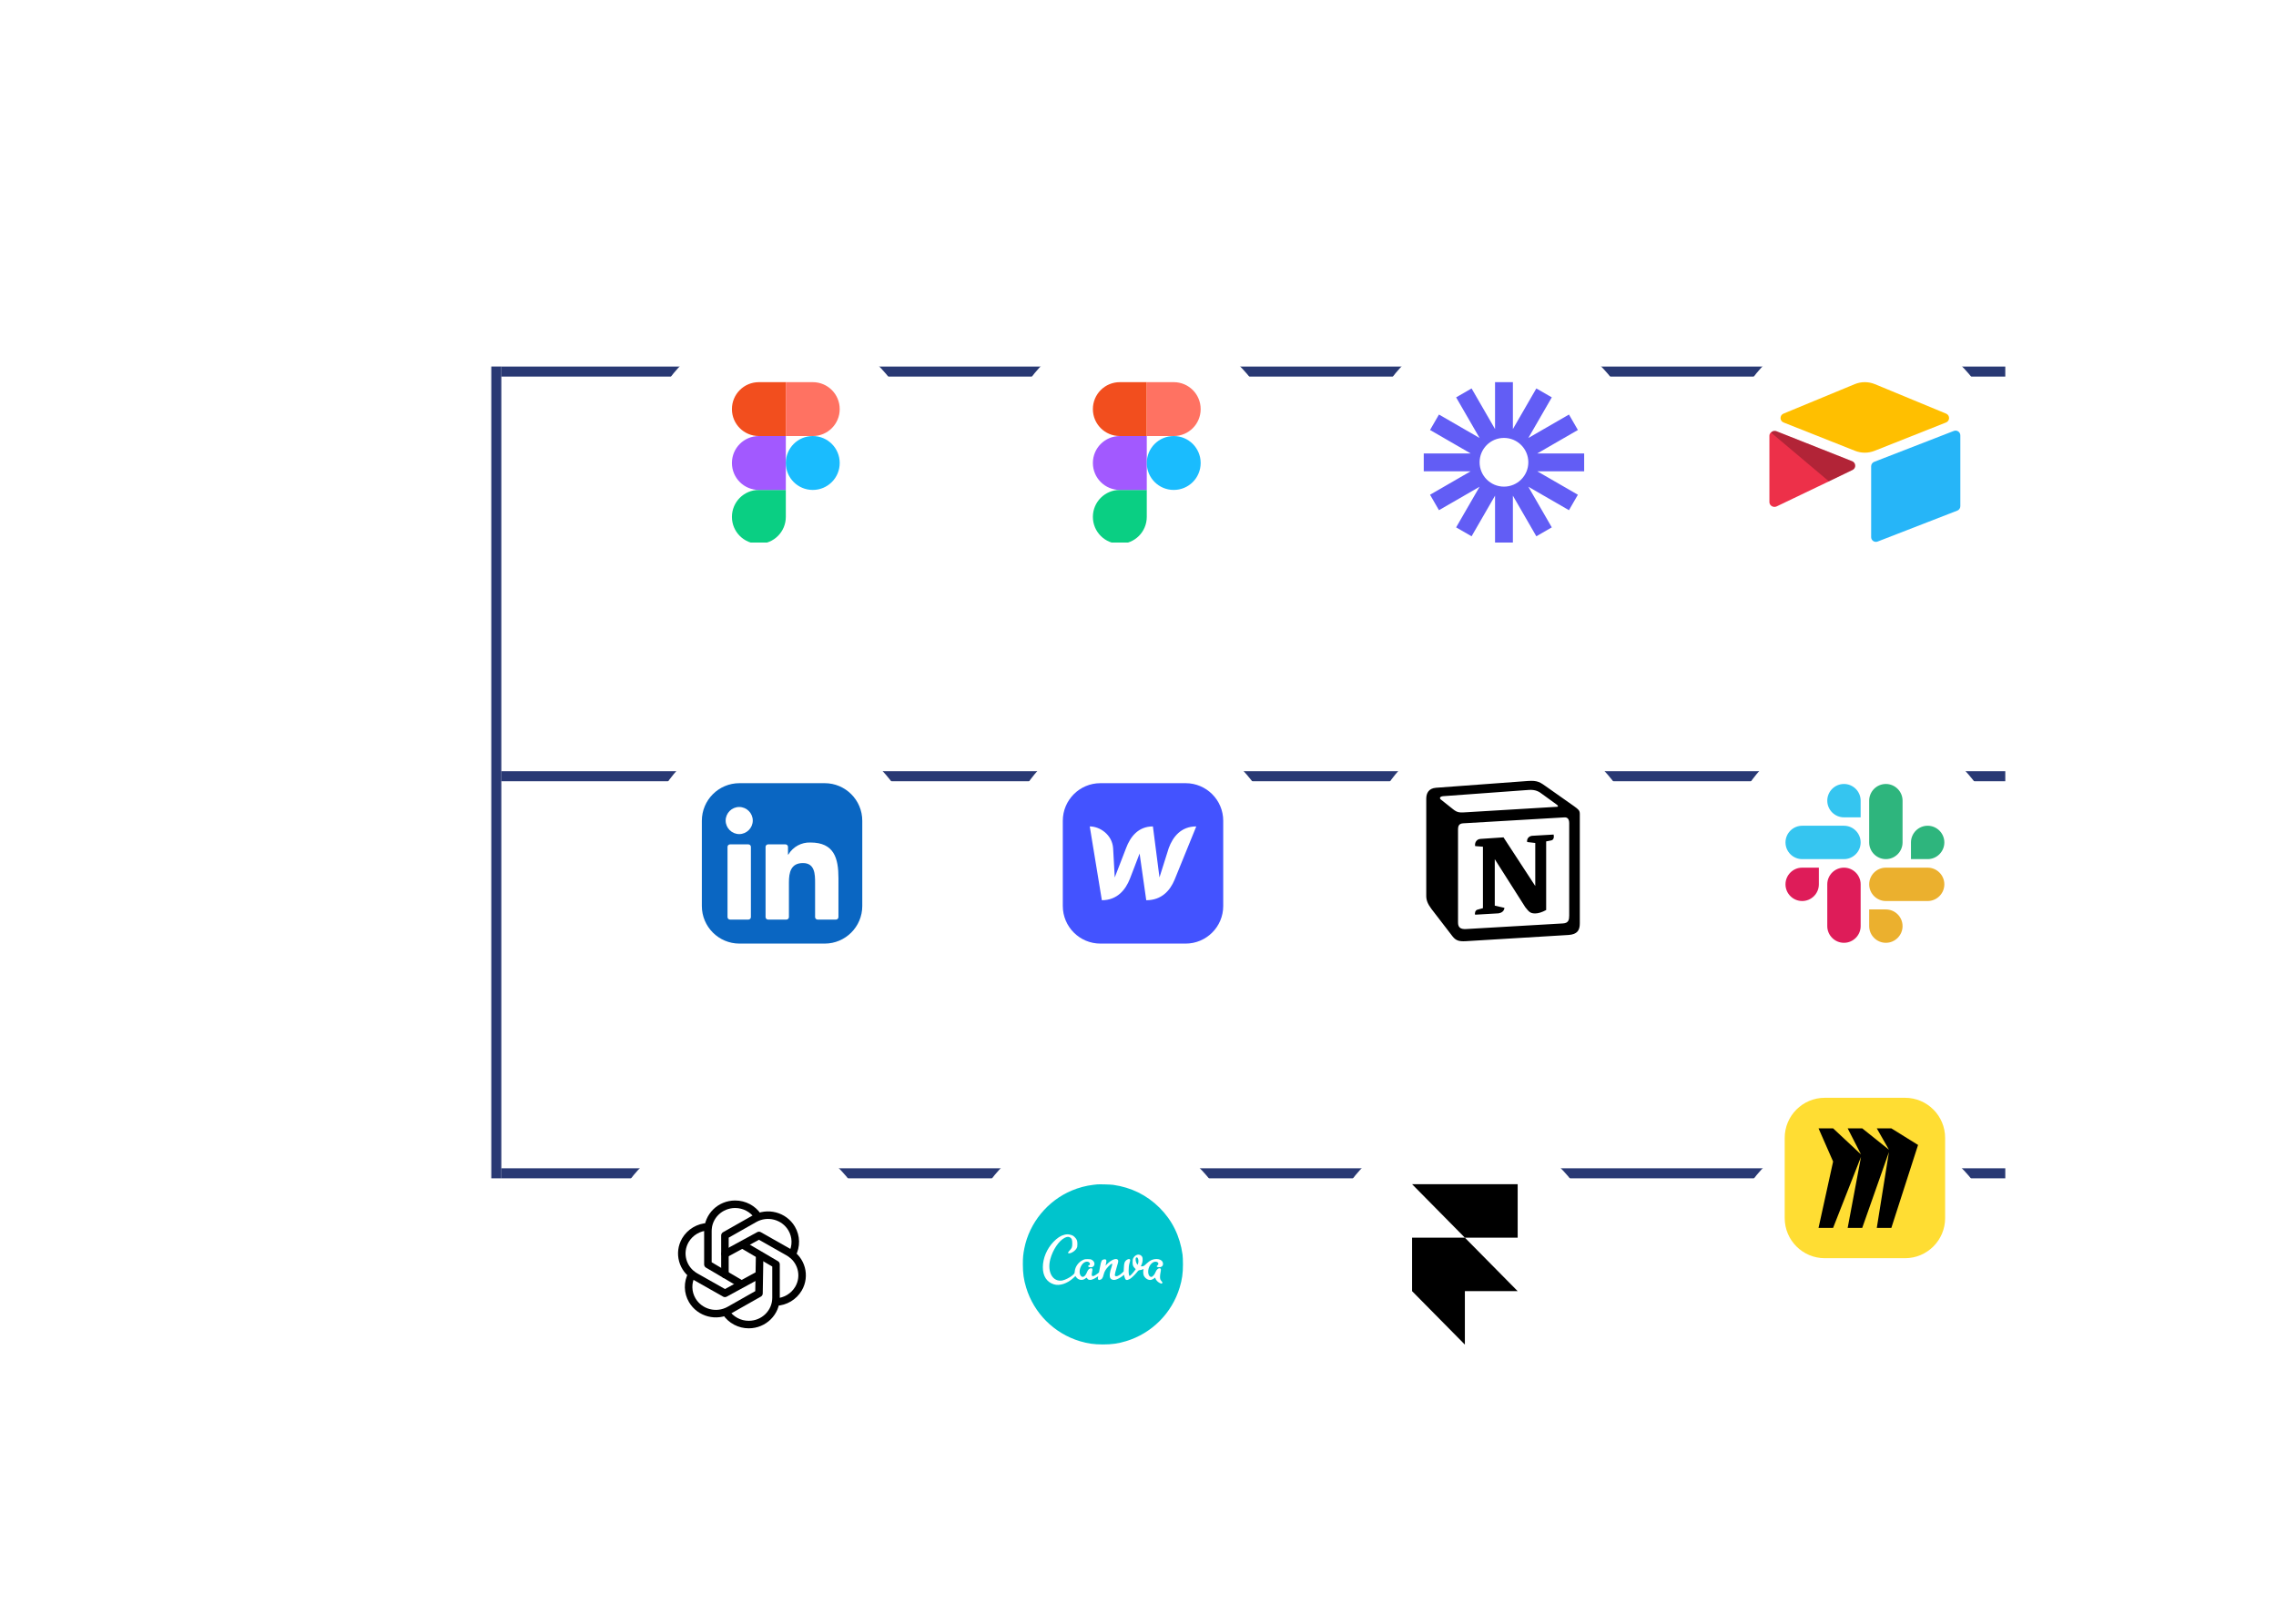 <svg width="454" height="324" viewBox="0 0 454 324" fill="none" xmlns="http://www.w3.org/2000/svg">
<line x1="100" y1="74.125" x2="400" y2="74.125" stroke="#293974" stroke-width="2"/>
<line x1="99" y1="235.064" x2="99" y2="73.115" stroke="#293974" stroke-width="2"/>
<line x1="100" y1="154.851" x2="400" y2="154.851" stroke="#293974" stroke-width="2"/>
<line x1="100" y1="234.064" x2="400" y2="234.064" stroke="#293974" stroke-width="2"/>
<g filter="url(#filter0_ddd_5_5580)">
<g clip-path="url(#clip0_5_5580)">
<rect x="128" y="47" width="56" height="56" rx="28" fill="white"/>
<g clip-path="url(#clip1_5_5580)">
<path d="M151.375 91.25C154.35 91.25 156.75 88.85 156.75 85.875V80.5H151.375C148.4 80.5 146 82.9 146 85.875C146 88.85 148.4 91.25 151.375 91.25Z" fill="#0ACF83"/>
<path d="M146 75.125C146 72.15 148.4 69.75 151.375 69.75H156.75V80.5H151.375C148.4 80.5 146 78.1 146 75.125Z" fill="#A259FF"/>
<path d="M146 64.375C146 61.4 148.4 59 151.375 59H156.75V69.75H151.375C148.4 69.75 146 67.35 146 64.375Z" fill="#F24E1E"/>
<path d="M156.75 59H162.125C165.1 59 167.5 61.4 167.5 64.375C167.5 67.35 165.1 69.75 162.125 69.75H156.75V59Z" fill="#FF7262"/>
<path d="M167.5 75.125C167.5 78.1 165.1 80.5 162.125 80.5C159.15 80.5 156.75 78.1 156.75 75.125C156.75 72.15 159.15 69.75 162.125 69.75C165.1 69.75 167.5 72.15 167.5 75.125Z" fill="#1ABCFE"/>
</g>
</g>
</g>
<g filter="url(#filter1_ddd_5_5580)">
<g clip-path="url(#clip2_5_5580)">
<rect x="200" y="47" width="56" height="56" rx="28" fill="white"/>
<g clip-path="url(#clip3_5_5580)">
<path d="M223.375 91.25C226.35 91.25 228.75 88.85 228.75 85.875V80.5H223.375C220.4 80.5 218 82.9 218 85.875C218 88.85 220.4 91.25 223.375 91.25Z" fill="#0ACF83"/>
<path d="M218 75.125C218 72.15 220.4 69.75 223.375 69.75H228.75V80.5H223.375C220.4 80.5 218 78.1 218 75.125Z" fill="#A259FF"/>
<path d="M218 64.375C218 61.4 220.4 59 223.375 59H228.75V69.75H223.375C220.4 69.75 218 67.35 218 64.375Z" fill="#F24E1E"/>
<path d="M228.75 59H234.125C237.1 59 239.5 61.4 239.5 64.375C239.5 67.35 237.1 69.75 234.125 69.75H228.75V59Z" fill="#FF7262"/>
<path d="M239.5 75.125C239.5 78.1 237.1 80.5 234.125 80.5C231.15 80.5 228.75 78.1 228.75 75.125C228.75 72.15 231.15 69.75 234.125 69.75C237.1 69.75 239.5 72.15 239.5 75.125Z" fill="#1ABCFE"/>
</g>
</g>
</g>
<g filter="url(#filter2_ddd_5_5580)">
<g clip-path="url(#clip4_5_5580)">
<rect x="272" y="47" width="56" height="56" rx="28" fill="white"/>
<g clip-path="url(#clip5_5_5580)">
<path d="M316 73.221H306.643L314.747 68.542L312.967 65.459L304.863 70.137L309.541 62.034L306.457 60.253L301.78 68.357V59H298.22V68.358L293.541 60.253L290.458 62.033L295.137 70.136L287.033 65.459L285.253 68.541L293.357 73.22H284V76.779H293.356L285.253 81.458L287.033 84.541L295.136 79.864L290.457 87.967L293.541 89.747L298.219 81.643V91H301.779V81.643L306.457 89.747L309.54 87.967L304.861 79.863L312.965 84.541L314.745 81.458L306.642 76.78H315.998V73.221H316ZM300 79.841C297.316 79.841 295.141 77.666 295.141 74.982C295.141 72.298 297.316 70.122 300 70.122C302.684 70.122 304.859 72.298 304.859 74.982C304.859 77.666 302.684 79.841 300 79.841Z" fill="#625DF5"/>
</g>
</g>
</g>
<g filter="url(#filter3_ddd_5_5580)">
<g clip-path="url(#clip6_5_5580)">
<rect x="344" y="47" width="56" height="56" rx="28" fill="white"/>
<g clip-path="url(#clip7_5_5580)">
<path d="M369.955 59.402L355.756 65.278C354.966 65.604 354.974 66.726 355.769 67.041L370.027 72.695C371.28 73.192 372.675 73.192 373.928 72.695L388.186 67.041C388.981 66.726 388.989 65.604 388.199 65.278L374 59.402C372.705 58.866 371.25 58.866 369.955 59.402Z" fill="#FFBF00"/>
<path d="M373.243 75.782V89.907C373.243 90.579 373.92 91.039 374.544 90.792L390.432 84.625C390.61 84.554 390.762 84.433 390.869 84.275C390.976 84.117 391.033 83.931 391.033 83.74V69.615C391.033 68.943 390.356 68.484 389.731 68.731L373.843 74.898C373.666 74.968 373.514 75.09 373.407 75.248C373.3 75.405 373.242 75.592 373.242 75.782" fill="#26B5F8"/>
<path d="M369.533 76.511L364.817 78.788L364.339 79.019L354.385 83.789C353.754 84.093 352.949 83.633 352.949 82.933V69.675C352.949 69.421 353.079 69.202 353.253 69.037C353.325 68.966 353.406 68.906 353.494 68.857C353.732 68.714 354.071 68.676 354.36 68.79L369.453 74.77C370.221 75.075 370.281 76.15 369.533 76.511Z" fill="#ED3049"/>
<path d="M369.533 76.511L364.818 78.788L353.253 69.037C353.325 68.966 353.406 68.906 353.494 68.857C353.732 68.714 354.071 68.676 354.36 68.79L369.453 74.77C370.22 75.075 370.281 76.15 369.533 76.511Z" fill="black" fill-opacity="0.25"/>
</g>
</g>
</g>
<g filter="url(#filter4_ddd_5_5580)">
<g clip-path="url(#clip8_5_5580)">
<rect x="128" y="127" width="56" height="56" rx="28" fill="white"/>
<g clip-path="url(#clip9_5_5580)">
<path d="M164.5 139H147.5C143.358 139 140 142.358 140 146.5V163.5C140 167.642 143.358 171 147.5 171H164.5C168.642 171 172 167.642 172 163.5V146.5C172 142.358 168.642 139 164.5 139Z" fill="white"/>
<path d="M164.5 139H147.5C143.358 139 140 142.358 140 146.5V163.5C140 167.642 143.358 171 147.5 171H164.5C168.642 171 172 167.642 172 163.5V146.5C172 142.358 168.642 139 164.5 139Z" fill="#0A66C2"/>
<path d="M163.089 166.211H166.748C166.881 166.211 167.008 166.158 167.102 166.064C167.195 165.97 167.248 165.843 167.248 165.711L167.25 157.98C167.25 153.94 166.379 150.835 161.658 150.835C159.863 150.768 158.17 151.693 157.257 153.238C157.252 153.246 157.246 153.251 157.238 153.255C157.229 153.258 157.22 153.258 157.212 153.256C157.204 153.254 157.196 153.249 157.191 153.242C157.185 153.235 157.183 153.227 157.183 153.218V151.708C157.183 151.575 157.13 151.448 157.036 151.354C156.942 151.26 156.815 151.208 156.683 151.208H153.21C153.078 151.208 152.951 151.26 152.857 151.354C152.763 151.448 152.71 151.575 152.71 151.708V165.71C152.71 165.843 152.763 165.97 152.857 166.064C152.951 166.157 153.078 166.21 153.21 166.21H156.869C157.001 166.21 157.129 166.157 157.222 166.064C157.316 165.97 157.369 165.843 157.369 165.71V158.788C157.369 156.831 157.74 154.936 160.167 154.936C162.558 154.936 162.589 157.175 162.589 158.915V165.711C162.589 165.843 162.642 165.97 162.736 166.064C162.83 166.158 162.957 166.211 163.089 166.211ZM144.75 146.453C144.75 147.936 145.971 149.157 147.454 149.157C148.937 149.157 150.157 147.936 150.157 146.453C150.157 144.97 148.936 143.75 147.453 143.75C145.97 143.75 144.75 144.97 144.75 146.453ZM145.62 166.211H149.283C149.416 166.211 149.543 166.158 149.637 166.064C149.731 165.97 149.783 165.843 149.783 165.711V151.708C149.783 151.575 149.731 151.448 149.637 151.354C149.543 151.26 149.416 151.208 149.283 151.208H145.62C145.487 151.208 145.36 151.26 145.266 151.354C145.173 151.448 145.12 151.575 145.12 151.708V165.711C145.12 165.843 145.173 165.97 145.266 166.064C145.36 166.158 145.487 166.211 145.62 166.211Z" fill="white"/>
</g>
</g>
</g>
<g filter="url(#filter5_ddd_5_5580)">
<g clip-path="url(#clip10_5_5580)">
<rect x="200" y="127" width="56" height="56" rx="28" fill="white"/>
<g clip-path="url(#clip11_5_5580)">
<path d="M236.5 139H219.5C215.358 139 212 142.358 212 146.5V163.5C212 167.642 215.358 171 219.5 171H236.5C240.642 171 244 167.642 244 163.5V146.5C244 142.358 240.642 139 236.5 139Z" fill="#4353FF"/>
<path d="M233.138 151.929C233.138 151.929 231.411 157.34 231.284 157.799C231.233 157.348 229.974 147.625 229.974 147.625C227.03 147.625 225.465 149.718 224.631 151.929C224.631 151.929 222.53 157.357 222.36 157.808C222.351 157.382 222.037 151.981 222.037 151.981C221.858 149.267 219.382 147.625 217.375 147.625L219.791 162.35C222.87 162.342 224.529 160.258 225.397 158.037C225.397 158.037 227.243 153.248 227.319 153.035C227.337 153.239 228.646 162.35 228.646 162.35C231.734 162.35 233.402 160.402 234.295 158.267L238.625 147.625C235.571 147.625 233.963 149.709 233.138 151.929Z" fill="white"/>
</g>
</g>
</g>
<g filter="url(#filter6_ddd_5_5580)">
<g clip-path="url(#clip12_5_5580)">
<rect x="272" y="127" width="56" height="56" rx="28" fill="white"/>
<path d="M304.132 138.608L286.425 139.916C284.997 140.039 284.5 140.973 284.5 142.092V161.503C284.5 162.374 284.809 163.12 285.556 164.116L289.718 169.528C290.402 170.4 291.024 170.586 292.329 170.524L312.891 169.28C314.63 169.156 315.128 168.346 315.128 166.978V145.14C315.128 144.433 314.848 144.229 314.026 143.625L313.884 143.523L308.233 139.541C306.866 138.547 306.307 138.421 304.132 138.608ZM292.794 144.783C291.115 144.896 290.735 144.921 289.781 144.146L287.357 142.217C287.11 141.968 287.234 141.656 287.855 141.594L304.876 140.351C306.306 140.226 307.05 140.724 307.609 141.159L310.528 143.275C310.653 143.337 310.964 143.71 310.59 143.71L293.012 144.768L292.794 144.783ZM290.837 166.791V148.253C290.837 147.443 291.085 147.07 291.83 147.007L312.02 145.825C312.704 145.763 313.014 146.198 313.014 147.007V165.421C313.014 166.231 312.889 166.916 311.771 166.978L292.451 168.098C291.333 168.16 290.837 167.787 290.837 166.791ZM309.909 149.247C310.033 149.807 309.909 150.367 309.349 150.431L308.418 150.615V164.302C307.609 164.738 306.865 164.986 306.243 164.986C305.249 164.986 305 164.675 304.255 163.742L298.166 154.162V163.431L300.092 163.867C300.092 163.867 300.092 164.987 298.538 164.987L294.253 165.236C294.129 164.986 294.253 164.364 294.688 164.241L295.806 163.93V151.674L294.254 151.549C294.129 150.989 294.439 150.18 295.31 150.117L299.907 149.808L306.243 159.512V150.927L304.628 150.741C304.503 150.055 305 149.557 305.621 149.496L309.909 149.247Z" fill="black"/>
</g>
</g>
<g filter="url(#filter7_ddd_5_5580)">
<g clip-path="url(#clip13_5_5580)">
<rect x="344" y="127" width="56" height="56" rx="28" fill="white"/>
<g clip-path="url(#clip14_5_5580)">
<path d="M362.814 159.18C362.814 161.012 361.319 162.509 359.486 162.509C357.654 162.509 356.157 161.012 356.157 159.18C356.157 157.347 357.654 155.851 359.487 155.851H362.814L362.814 159.18ZM364.491 159.18C364.491 157.347 365.988 155.851 367.82 155.851C369.653 155.851 371.149 157.347 371.149 159.18V167.514C371.149 169.346 369.653 170.843 367.82 170.843C365.988 170.843 364.491 169.346 364.491 167.514V159.18Z" fill="#DE1C59"/>
<path d="M367.82 145.814C365.988 145.814 364.491 144.319 364.491 142.487C364.491 140.654 365.988 139.158 367.82 139.158C369.653 139.158 371.149 140.654 371.149 142.487V145.814L367.82 145.814ZM367.82 147.491C369.653 147.491 371.149 148.988 371.149 150.82C371.149 152.653 369.653 154.15 367.82 154.15H359.486C357.654 154.15 356.157 152.653 356.157 150.82C356.157 148.988 357.654 147.491 359.487 147.491H367.82Z" fill="#35C5F0"/>
<path d="M381.186 150.82C381.186 148.988 382.681 147.491 384.514 147.491C386.346 147.491 387.843 148.988 387.843 150.82C387.843 152.653 386.346 154.15 384.514 154.15H381.186V150.82ZM379.509 150.82C379.509 152.653 378.012 154.15 376.18 154.15C374.347 154.15 372.851 152.653 372.851 150.82V142.487C372.851 140.654 374.347 139.158 376.18 139.158C378.012 139.158 379.509 140.654 379.509 142.487V150.82Z" fill="#2EB57D"/>
<path d="M376.18 164.186C378.012 164.186 379.509 165.681 379.509 167.514C379.509 169.346 378.012 170.843 376.18 170.843C374.347 170.843 372.851 169.346 372.851 167.514V164.186H376.18ZM376.18 162.509C374.347 162.509 372.851 161.012 372.851 159.18C372.851 157.347 374.347 155.851 376.18 155.851H384.514C386.346 155.851 387.843 157.347 387.843 159.18C387.843 161.012 386.346 162.509 384.514 162.509H376.18Z" fill="#EBB02E"/>
</g>
</g>
</g>
<g filter="url(#filter8_ddd_5_5580)">
<g clip-path="url(#clip15_5_5580)">
<rect x="120" y="207" width="56" height="56" rx="28" fill="white"/>
<path d="M147.66 238.8L141.207 235V228.333C141.207 225.387 143.64 223 146.641 223C148.504 223 150.148 223.92 151.128 225.321" stroke="black" stroke-width="1.5" stroke-linecap="round" stroke-linejoin="round"/>
<path d="M144.8 244.573C145.301 245.322 145.98 245.936 146.775 246.359C147.571 246.783 148.459 247.003 149.36 247C152.36 247 154.795 244.613 154.795 241.667V235L148.213 231.129" stroke="black" stroke-width="1.5" stroke-linecap="round" stroke-linejoin="round"/>
<path d="M144.603 237V229.227L150.485 225.893C153.085 224.42 156.409 225.293 157.911 227.844C158.371 228.622 158.622 229.505 158.639 230.408C158.657 231.311 158.441 232.204 158.012 232.999" stroke="black" stroke-width="1.5" stroke-linecap="round" stroke-linejoin="round"/>
<path d="M137.987 237C137.558 237.795 137.341 238.687 137.359 239.59C137.376 240.494 137.627 241.377 138.087 242.155C139.588 244.705 142.913 245.579 145.513 244.107L151.396 240.773L151.524 233.312" stroke="black" stroke-width="1.5" stroke-linecap="round" stroke-linejoin="round"/>
<path d="M154.795 242.507C155.704 242.471 156.589 242.209 157.371 241.745C158.153 241.28 158.806 240.627 159.271 239.845C160.771 237.295 159.88 234.032 157.281 232.56L151.397 229.227L144.652 232.9" stroke="black" stroke-width="1.5" stroke-linecap="round" stroke-linejoin="round"/>
<path d="M141.207 227.493C140.298 227.528 139.412 227.79 138.63 228.255C137.848 228.72 137.194 229.373 136.729 230.154C135.228 232.705 136.119 235.968 138.719 237.44L144.603 240.773L151.333 237.106" stroke="black" stroke-width="1.5" stroke-linecap="round" stroke-linejoin="round"/>
</g>
</g>
<g filter="url(#filter9_ddd_5_5580)">
<g clip-path="url(#clip16_5_5580)">
<rect x="192" y="207" width="56" height="56" rx="28" fill="white"/>
<g clip-path="url(#clip17_5_5580)">
<path d="M218.847 219.038C218.726 219.051 218.349 219.095 218.015 219.135C216.672 219.288 215.148 219.691 213.811 220.255C208.973 222.276 205.331 226.712 204.326 231.8C204.09 233.01 204.032 233.604 204.032 235C204.032 236.799 204.211 238.04 204.685 239.608C206.233 244.741 210.265 248.766 215.411 250.321C216.96 250.789 218.208 250.968 220 250.968C221.799 250.968 223.04 250.789 224.608 250.315C229.741 248.766 233.766 244.734 235.321 239.589C235.789 238.04 235.968 236.792 235.968 235C235.968 234.238 235.93 233.368 235.885 233.048C235.366 229.349 233.843 226.238 231.303 223.697C228.767 221.176 225.67 219.646 222.047 219.128C221.548 219.057 219.238 218.993 218.847 219.038ZM213.632 229.118C213.972 229.22 214.131 229.316 214.361 229.547C214.809 230.002 214.912 230.251 214.912 230.935C214.912 231.448 214.892 231.544 214.739 231.812C214.444 232.311 213.76 232.772 213.286 232.785C212.953 232.792 212.967 232.644 213.331 232.261C213.817 231.755 213.888 231.563 213.888 230.807C213.882 230.078 213.792 229.829 213.453 229.624C213.171 229.451 212.864 229.464 212.416 229.675C211.251 230.232 209.99 232.088 209.498 233.989C208.845 236.523 210.003 238.552 211.91 238.206C212.467 238.103 213.516 237.566 213.972 237.143C214.349 236.799 214.349 236.792 214.387 236.363C214.471 235.467 215.103 234.571 215.949 234.155C216.339 233.963 216.435 233.944 216.96 233.944C217.459 233.944 217.574 233.97 217.817 234.103C218.592 234.546 218.432 235.576 217.594 235.576C217.107 235.576 216.857 235.326 217.21 235.192C217.556 235.064 217.427 234.584 217.024 234.475C216.551 234.353 216.013 234.674 215.674 235.288C215.264 236.03 215.245 236.914 215.635 237.316C216.013 237.72 216.486 237.4 216.851 236.484C217.043 236.017 217.318 235.767 217.639 235.767C217.92 235.767 217.972 235.94 217.849 236.466C217.67 237.278 217.792 237.489 218.298 237.24C218.464 237.163 218.739 236.984 218.905 236.856L219.219 236.606L219.431 235.499C219.661 234.258 219.75 234.091 220.224 234.002C220.679 233.918 220.781 234.142 220.614 234.852L220.524 235.25L220.857 234.91C221.644 234.103 222.611 233.707 222.944 234.04C223.123 234.219 223.103 234.443 222.848 235.236C222.726 235.614 222.559 236.21 222.483 236.549C222.368 237.06 222.361 237.182 222.426 237.266C222.631 237.509 223.258 237.259 223.814 236.715L224.141 236.395L224.18 235.684C224.218 234.865 224.294 234.571 224.512 234.308C224.717 234.065 225.088 233.887 225.286 233.937C225.484 233.989 225.484 234.181 225.306 234.744C225.056 235.518 225.082 237.304 225.338 237.304C225.44 237.304 225.965 236.754 226.298 236.293L226.547 235.953L226.349 235.749C226.003 235.384 225.92 235.147 225.92 234.552C225.92 234.117 225.952 233.957 226.06 233.745C226.24 233.413 226.521 233.17 226.854 233.073C227.206 232.965 227.641 233.143 227.82 233.464C228 233.79 227.955 234.519 227.724 235.019L227.558 235.384H227.782C228.09 235.384 228.211 235.307 228.762 234.789C229.05 234.514 229.383 234.276 229.632 234.161C230.611 233.701 231.764 233.937 231.955 234.641C232.115 235.205 231.764 235.601 231.148 235.556C230.707 235.524 230.624 235.409 230.88 235.192C231.341 234.807 230.88 234.315 230.221 234.494C229.862 234.591 229.459 234.993 229.248 235.461C228.825 236.395 229.05 237.496 229.657 237.496C229.9 237.496 230.33 237.016 230.496 236.549C230.694 236.011 231.11 235.672 231.424 235.794C231.597 235.857 231.609 236.03 231.501 236.574C231.379 237.17 231.36 237.727 231.456 237.982C231.494 238.078 231.609 238.258 231.719 238.379C231.923 238.609 231.93 238.692 231.757 238.802C231.674 238.859 231.564 238.834 231.296 238.687C230.925 238.494 230.604 238.148 230.489 237.822L230.419 237.631L230.163 237.822C230.015 237.925 229.785 238.04 229.651 238.078C229.12 238.219 228.467 237.854 228.16 237.24C228.038 237.003 228 236.306 228.09 236.037C228.141 235.889 228.141 235.889 227.935 235.992C227.827 236.05 227.597 236.113 227.418 236.133C227.123 236.165 227.078 236.197 226.784 236.568C226.368 237.086 225.632 237.784 225.331 237.932C224.691 238.251 224.48 238.161 224.313 237.502L224.198 237.06L223.923 237.304C223.571 237.611 222.867 237.982 222.464 238.072C222.08 238.155 221.67 238.033 221.504 237.777C221.255 237.393 221.338 236.581 221.734 235.486C222.028 234.674 221.817 234.661 221.075 235.435C220.524 236.017 220.288 236.433 220.135 237.08C219.975 237.752 219.782 237.995 219.348 238.097C219.085 238.155 218.963 237.995 219.015 237.643L219.053 237.361L218.809 237.528C218.464 237.765 218.028 237.982 217.727 238.065C217.427 238.148 217.03 238.059 216.934 237.892C216.762 237.599 216.762 237.599 216.493 237.809C215.91 238.283 215.078 238.148 214.656 237.521L214.521 237.323L214.099 237.714C212.883 238.827 211.36 239.326 210.233 238.98C208.8 238.546 208.007 237.316 208.019 235.544C208.025 233.765 208.812 231.89 210.138 230.501C210.887 229.72 211.591 229.259 212.308 229.086C212.825 228.958 213.14 228.964 213.632 229.118Z" fill="#00C4CC"/>
<path d="M226.604 233.669C226.464 233.809 226.515 234.373 226.694 234.731C226.784 234.917 226.88 235.064 226.912 235.064C226.937 235.064 226.995 234.917 227.04 234.737C227.2 234.072 226.912 233.361 226.604 233.669Z" fill="#00C4CC"/>
</g>
</g>
</g>
<g filter="url(#filter10_ddd_5_5580)">
<g clip-path="url(#clip18_5_5580)">
<rect x="264" y="207" width="56" height="56" rx="28" fill="white"/>
<path d="M281.671 219H302.734V229.667H292.202L281.671 219ZM281.671 229.667H292.202L302.734 240.333H292.202V251L281.671 240.333V229.667Z" fill="black"/>
</g>
</g>
<g filter="url(#filter11_ddd_5_5580)">
<g clip-path="url(#clip19_5_5580)">
<rect x="344" y="207" width="56" height="56" rx="28" fill="white"/>
</g>
</g>
<g clip-path="url(#clip20_5_5580)">
<path d="M356 227C356 222.582 359.582 219 364 219H380C384.418 219 388 222.582 388 227V243C388 247.418 384.418 251 380 251H364C359.582 251 356 247.418 356 243V227Z" fill="#FFDD33"/>
<path d="M377.274 225.1H374.369L376.79 229.353L371.465 225.1H368.56L371.223 230.299L365.655 225.1H362.75L365.655 231.717L362.75 244.95H365.655L371.223 230.772L368.56 244.95H371.465L376.79 229.827L374.369 244.95H377.274L382.6 228.408L377.274 225.1Z" fill="black"/>
</g>
<defs>
<filter id="filter0_ddd_5_5580" x="74.734" y="0.63" width="162.531" height="162.531" filterUnits="userSpaceOnUse" color-interpolation-filters="sRGB">
<feFlood flood-opacity="0" result="BackgroundImageFix"/>
<feColorMatrix in="SourceAlpha" type="matrix" values="0 0 0 0 0 0 0 0 0 0 0 0 0 0 0 0 0 0 127 0" result="hardAlpha"/>
<feOffset dy="6.895"/>
<feGaussianBlur stdDeviation="16.893"/>
<feComposite in2="hardAlpha" operator="out"/>
<feColorMatrix type="matrix" values="0 0 0 0 0.225 0 0 0 0 0.393 0 0 0 0 1 0 0 0 0.25 0"/>
<feBlend mode="normal" in2="BackgroundImageFix" result="effect1_dropShadow_5_5580"/>
<feColorMatrix in="SourceAlpha" type="matrix" values="0 0 0 0 0 0 0 0 0 0 0 0 0 0 0 0 0 0 127 0" result="hardAlpha"/>
<feOffset dy="6.895"/>
<feGaussianBlur stdDeviation="26.633"/>
<feComposite in2="hardAlpha" operator="out"/>
<feColorMatrix type="matrix" values="0 0 0 0 0.198 0 0 0 0 0.278 0 0 0 0 1 0 0 0 0.46 0"/>
<feBlend mode="normal" in2="effect1_dropShadow_5_5580" result="effect2_dropShadow_5_5580"/>
<feColorMatrix in="SourceAlpha" type="matrix" values="0 0 0 0 0 0 0 0 0 0 0 0 0 0 0 0 0 0 127 0" result="hardAlpha"/>
<feOffset dy="3.448"/>
<feGaussianBlur stdDeviation="3.448"/>
<feComposite in2="hardAlpha" operator="out"/>
<feColorMatrix type="matrix" values="0 0 0 0 0.336 0 0 0 0 0.613 0 0 0 0 1 0 0 0 0.25 0"/>
<feBlend mode="normal" in2="effect2_dropShadow_5_5580" result="effect3_dropShadow_5_5580"/>
<feBlend mode="normal" in="SourceGraphic" in2="effect3_dropShadow_5_5580" result="shape"/>
</filter>
<filter id="filter1_ddd_5_5580" x="146.734" y="0.63" width="162.531" height="162.531" filterUnits="userSpaceOnUse" color-interpolation-filters="sRGB">
<feFlood flood-opacity="0" result="BackgroundImageFix"/>
<feColorMatrix in="SourceAlpha" type="matrix" values="0 0 0 0 0 0 0 0 0 0 0 0 0 0 0 0 0 0 127 0" result="hardAlpha"/>
<feOffset dy="6.895"/>
<feGaussianBlur stdDeviation="16.893"/>
<feComposite in2="hardAlpha" operator="out"/>
<feColorMatrix type="matrix" values="0 0 0 0 0.225 0 0 0 0 0.393 0 0 0 0 1 0 0 0 0.25 0"/>
<feBlend mode="normal" in2="BackgroundImageFix" result="effect1_dropShadow_5_5580"/>
<feColorMatrix in="SourceAlpha" type="matrix" values="0 0 0 0 0 0 0 0 0 0 0 0 0 0 0 0 0 0 127 0" result="hardAlpha"/>
<feOffset dy="6.895"/>
<feGaussianBlur stdDeviation="26.633"/>
<feComposite in2="hardAlpha" operator="out"/>
<feColorMatrix type="matrix" values="0 0 0 0 0.198 0 0 0 0 0.278 0 0 0 0 1 0 0 0 0.46 0"/>
<feBlend mode="normal" in2="effect1_dropShadow_5_5580" result="effect2_dropShadow_5_5580"/>
<feColorMatrix in="SourceAlpha" type="matrix" values="0 0 0 0 0 0 0 0 0 0 0 0 0 0 0 0 0 0 127 0" result="hardAlpha"/>
<feOffset dy="3.448"/>
<feGaussianBlur stdDeviation="3.448"/>
<feComposite in2="hardAlpha" operator="out"/>
<feColorMatrix type="matrix" values="0 0 0 0 0.336 0 0 0 0 0.613 0 0 0 0 1 0 0 0 0.25 0"/>
<feBlend mode="normal" in2="effect2_dropShadow_5_5580" result="effect3_dropShadow_5_5580"/>
<feBlend mode="normal" in="SourceGraphic" in2="effect3_dropShadow_5_5580" result="shape"/>
</filter>
<filter id="filter2_ddd_5_5580" x="218.734" y="0.63" width="162.531" height="162.531" filterUnits="userSpaceOnUse" color-interpolation-filters="sRGB">
<feFlood flood-opacity="0" result="BackgroundImageFix"/>
<feColorMatrix in="SourceAlpha" type="matrix" values="0 0 0 0 0 0 0 0 0 0 0 0 0 0 0 0 0 0 127 0" result="hardAlpha"/>
<feOffset dy="6.895"/>
<feGaussianBlur stdDeviation="16.893"/>
<feComposite in2="hardAlpha" operator="out"/>
<feColorMatrix type="matrix" values="0 0 0 0 0.225 0 0 0 0 0.393 0 0 0 0 1 0 0 0 0.25 0"/>
<feBlend mode="normal" in2="BackgroundImageFix" result="effect1_dropShadow_5_5580"/>
<feColorMatrix in="SourceAlpha" type="matrix" values="0 0 0 0 0 0 0 0 0 0 0 0 0 0 0 0 0 0 127 0" result="hardAlpha"/>
<feOffset dy="6.895"/>
<feGaussianBlur stdDeviation="26.633"/>
<feComposite in2="hardAlpha" operator="out"/>
<feColorMatrix type="matrix" values="0 0 0 0 0.198 0 0 0 0 0.278 0 0 0 0 1 0 0 0 0.46 0"/>
<feBlend mode="normal" in2="effect1_dropShadow_5_5580" result="effect2_dropShadow_5_5580"/>
<feColorMatrix in="SourceAlpha" type="matrix" values="0 0 0 0 0 0 0 0 0 0 0 0 0 0 0 0 0 0 127 0" result="hardAlpha"/>
<feOffset dy="3.448"/>
<feGaussianBlur stdDeviation="3.448"/>
<feComposite in2="hardAlpha" operator="out"/>
<feColorMatrix type="matrix" values="0 0 0 0 0.336 0 0 0 0 0.613 0 0 0 0 1 0 0 0 0.25 0"/>
<feBlend mode="normal" in2="effect2_dropShadow_5_5580" result="effect3_dropShadow_5_5580"/>
<feBlend mode="normal" in="SourceGraphic" in2="effect3_dropShadow_5_5580" result="shape"/>
</filter>
<filter id="filter3_ddd_5_5580" x="290.734" y="0.63" width="162.531" height="162.531" filterUnits="userSpaceOnUse" color-interpolation-filters="sRGB">
<feFlood flood-opacity="0" result="BackgroundImageFix"/>
<feColorMatrix in="SourceAlpha" type="matrix" values="0 0 0 0 0 0 0 0 0 0 0 0 0 0 0 0 0 0 127 0" result="hardAlpha"/>
<feOffset dy="6.895"/>
<feGaussianBlur stdDeviation="16.893"/>
<feComposite in2="hardAlpha" operator="out"/>
<feColorMatrix type="matrix" values="0 0 0 0 0.225 0 0 0 0 0.393 0 0 0 0 1 0 0 0 0.25 0"/>
<feBlend mode="normal" in2="BackgroundImageFix" result="effect1_dropShadow_5_5580"/>
<feColorMatrix in="SourceAlpha" type="matrix" values="0 0 0 0 0 0 0 0 0 0 0 0 0 0 0 0 0 0 127 0" result="hardAlpha"/>
<feOffset dy="6.895"/>
<feGaussianBlur stdDeviation="26.633"/>
<feComposite in2="hardAlpha" operator="out"/>
<feColorMatrix type="matrix" values="0 0 0 0 0.198 0 0 0 0 0.278 0 0 0 0 1 0 0 0 0.46 0"/>
<feBlend mode="normal" in2="effect1_dropShadow_5_5580" result="effect2_dropShadow_5_5580"/>
<feColorMatrix in="SourceAlpha" type="matrix" values="0 0 0 0 0 0 0 0 0 0 0 0 0 0 0 0 0 0 127 0" result="hardAlpha"/>
<feOffset dy="3.448"/>
<feGaussianBlur stdDeviation="3.448"/>
<feComposite in2="hardAlpha" operator="out"/>
<feColorMatrix type="matrix" values="0 0 0 0 0.336 0 0 0 0 0.613 0 0 0 0 1 0 0 0 0.25 0"/>
<feBlend mode="normal" in2="effect2_dropShadow_5_5580" result="effect3_dropShadow_5_5580"/>
<feBlend mode="normal" in="SourceGraphic" in2="effect3_dropShadow_5_5580" result="shape"/>
</filter>
<filter id="filter4_ddd_5_5580" x="74.734" y="80.629" width="162.531" height="162.531" filterUnits="userSpaceOnUse" color-interpolation-filters="sRGB">
<feFlood flood-opacity="0" result="BackgroundImageFix"/>
<feColorMatrix in="SourceAlpha" type="matrix" values="0 0 0 0 0 0 0 0 0 0 0 0 0 0 0 0 0 0 127 0" result="hardAlpha"/>
<feOffset dy="6.895"/>
<feGaussianBlur stdDeviation="16.893"/>
<feComposite in2="hardAlpha" operator="out"/>
<feColorMatrix type="matrix" values="0 0 0 0 0.225 0 0 0 0 0.393 0 0 0 0 1 0 0 0 0.25 0"/>
<feBlend mode="normal" in2="BackgroundImageFix" result="effect1_dropShadow_5_5580"/>
<feColorMatrix in="SourceAlpha" type="matrix" values="0 0 0 0 0 0 0 0 0 0 0 0 0 0 0 0 0 0 127 0" result="hardAlpha"/>
<feOffset dy="6.895"/>
<feGaussianBlur stdDeviation="26.633"/>
<feComposite in2="hardAlpha" operator="out"/>
<feColorMatrix type="matrix" values="0 0 0 0 0.198 0 0 0 0 0.278 0 0 0 0 1 0 0 0 0.46 0"/>
<feBlend mode="normal" in2="effect1_dropShadow_5_5580" result="effect2_dropShadow_5_5580"/>
<feColorMatrix in="SourceAlpha" type="matrix" values="0 0 0 0 0 0 0 0 0 0 0 0 0 0 0 0 0 0 127 0" result="hardAlpha"/>
<feOffset dy="3.448"/>
<feGaussianBlur stdDeviation="3.448"/>
<feComposite in2="hardAlpha" operator="out"/>
<feColorMatrix type="matrix" values="0 0 0 0 0.336 0 0 0 0 0.613 0 0 0 0 1 0 0 0 0.25 0"/>
<feBlend mode="normal" in2="effect2_dropShadow_5_5580" result="effect3_dropShadow_5_5580"/>
<feBlend mode="normal" in="SourceGraphic" in2="effect3_dropShadow_5_5580" result="shape"/>
</filter>
<filter id="filter5_ddd_5_5580" x="146.734" y="80.629" width="162.531" height="162.531" filterUnits="userSpaceOnUse" color-interpolation-filters="sRGB">
<feFlood flood-opacity="0" result="BackgroundImageFix"/>
<feColorMatrix in="SourceAlpha" type="matrix" values="0 0 0 0 0 0 0 0 0 0 0 0 0 0 0 0 0 0 127 0" result="hardAlpha"/>
<feOffset dy="6.895"/>
<feGaussianBlur stdDeviation="16.893"/>
<feComposite in2="hardAlpha" operator="out"/>
<feColorMatrix type="matrix" values="0 0 0 0 0.225 0 0 0 0 0.393 0 0 0 0 1 0 0 0 0.25 0"/>
<feBlend mode="normal" in2="BackgroundImageFix" result="effect1_dropShadow_5_5580"/>
<feColorMatrix in="SourceAlpha" type="matrix" values="0 0 0 0 0 0 0 0 0 0 0 0 0 0 0 0 0 0 127 0" result="hardAlpha"/>
<feOffset dy="6.895"/>
<feGaussianBlur stdDeviation="26.633"/>
<feComposite in2="hardAlpha" operator="out"/>
<feColorMatrix type="matrix" values="0 0 0 0 0.198 0 0 0 0 0.278 0 0 0 0 1 0 0 0 0.46 0"/>
<feBlend mode="normal" in2="effect1_dropShadow_5_5580" result="effect2_dropShadow_5_5580"/>
<feColorMatrix in="SourceAlpha" type="matrix" values="0 0 0 0 0 0 0 0 0 0 0 0 0 0 0 0 0 0 127 0" result="hardAlpha"/>
<feOffset dy="3.448"/>
<feGaussianBlur stdDeviation="3.448"/>
<feComposite in2="hardAlpha" operator="out"/>
<feColorMatrix type="matrix" values="0 0 0 0 0.336 0 0 0 0 0.613 0 0 0 0 1 0 0 0 0.25 0"/>
<feBlend mode="normal" in2="effect2_dropShadow_5_5580" result="effect3_dropShadow_5_5580"/>
<feBlend mode="normal" in="SourceGraphic" in2="effect3_dropShadow_5_5580" result="shape"/>
</filter>
<filter id="filter6_ddd_5_5580" x="218.734" y="80.629" width="162.531" height="162.531" filterUnits="userSpaceOnUse" color-interpolation-filters="sRGB">
<feFlood flood-opacity="0" result="BackgroundImageFix"/>
<feColorMatrix in="SourceAlpha" type="matrix" values="0 0 0 0 0 0 0 0 0 0 0 0 0 0 0 0 0 0 127 0" result="hardAlpha"/>
<feOffset dy="6.895"/>
<feGaussianBlur stdDeviation="16.893"/>
<feComposite in2="hardAlpha" operator="out"/>
<feColorMatrix type="matrix" values="0 0 0 0 0.225 0 0 0 0 0.393 0 0 0 0 1 0 0 0 0.25 0"/>
<feBlend mode="normal" in2="BackgroundImageFix" result="effect1_dropShadow_5_5580"/>
<feColorMatrix in="SourceAlpha" type="matrix" values="0 0 0 0 0 0 0 0 0 0 0 0 0 0 0 0 0 0 127 0" result="hardAlpha"/>
<feOffset dy="6.895"/>
<feGaussianBlur stdDeviation="26.633"/>
<feComposite in2="hardAlpha" operator="out"/>
<feColorMatrix type="matrix" values="0 0 0 0 0.198 0 0 0 0 0.278 0 0 0 0 1 0 0 0 0.46 0"/>
<feBlend mode="normal" in2="effect1_dropShadow_5_5580" result="effect2_dropShadow_5_5580"/>
<feColorMatrix in="SourceAlpha" type="matrix" values="0 0 0 0 0 0 0 0 0 0 0 0 0 0 0 0 0 0 127 0" result="hardAlpha"/>
<feOffset dy="3.448"/>
<feGaussianBlur stdDeviation="3.448"/>
<feComposite in2="hardAlpha" operator="out"/>
<feColorMatrix type="matrix" values="0 0 0 0 0.336 0 0 0 0 0.613 0 0 0 0 1 0 0 0 0.25 0"/>
<feBlend mode="normal" in2="effect2_dropShadow_5_5580" result="effect3_dropShadow_5_5580"/>
<feBlend mode="normal" in="SourceGraphic" in2="effect3_dropShadow_5_5580" result="shape"/>
</filter>
<filter id="filter7_ddd_5_5580" x="290.734" y="80.629" width="162.531" height="162.531" filterUnits="userSpaceOnUse" color-interpolation-filters="sRGB">
<feFlood flood-opacity="0" result="BackgroundImageFix"/>
<feColorMatrix in="SourceAlpha" type="matrix" values="0 0 0 0 0 0 0 0 0 0 0 0 0 0 0 0 0 0 127 0" result="hardAlpha"/>
<feOffset dy="6.895"/>
<feGaussianBlur stdDeviation="16.893"/>
<feComposite in2="hardAlpha" operator="out"/>
<feColorMatrix type="matrix" values="0 0 0 0 0.225 0 0 0 0 0.393 0 0 0 0 1 0 0 0 0.25 0"/>
<feBlend mode="normal" in2="BackgroundImageFix" result="effect1_dropShadow_5_5580"/>
<feColorMatrix in="SourceAlpha" type="matrix" values="0 0 0 0 0 0 0 0 0 0 0 0 0 0 0 0 0 0 127 0" result="hardAlpha"/>
<feOffset dy="6.895"/>
<feGaussianBlur stdDeviation="26.633"/>
<feComposite in2="hardAlpha" operator="out"/>
<feColorMatrix type="matrix" values="0 0 0 0 0.198 0 0 0 0 0.278 0 0 0 0 1 0 0 0 0.46 0"/>
<feBlend mode="normal" in2="effect1_dropShadow_5_5580" result="effect2_dropShadow_5_5580"/>
<feColorMatrix in="SourceAlpha" type="matrix" values="0 0 0 0 0 0 0 0 0 0 0 0 0 0 0 0 0 0 127 0" result="hardAlpha"/>
<feOffset dy="3.448"/>
<feGaussianBlur stdDeviation="3.448"/>
<feComposite in2="hardAlpha" operator="out"/>
<feColorMatrix type="matrix" values="0 0 0 0 0.336 0 0 0 0 0.613 0 0 0 0 1 0 0 0 0.25 0"/>
<feBlend mode="normal" in2="effect2_dropShadow_5_5580" result="effect3_dropShadow_5_5580"/>
<feBlend mode="normal" in="SourceGraphic" in2="effect3_dropShadow_5_5580" result="shape"/>
</filter>
<filter id="filter8_ddd_5_5580" x="66.734" y="160.63" width="162.531" height="162.531" filterUnits="userSpaceOnUse" color-interpolation-filters="sRGB">
<feFlood flood-opacity="0" result="BackgroundImageFix"/>
<feColorMatrix in="SourceAlpha" type="matrix" values="0 0 0 0 0 0 0 0 0 0 0 0 0 0 0 0 0 0 127 0" result="hardAlpha"/>
<feOffset dy="6.895"/>
<feGaussianBlur stdDeviation="16.893"/>
<feComposite in2="hardAlpha" operator="out"/>
<feColorMatrix type="matrix" values="0 0 0 0 0.225 0 0 0 0 0.393 0 0 0 0 1 0 0 0 0.25 0"/>
<feBlend mode="normal" in2="BackgroundImageFix" result="effect1_dropShadow_5_5580"/>
<feColorMatrix in="SourceAlpha" type="matrix" values="0 0 0 0 0 0 0 0 0 0 0 0 0 0 0 0 0 0 127 0" result="hardAlpha"/>
<feOffset dy="6.895"/>
<feGaussianBlur stdDeviation="26.633"/>
<feComposite in2="hardAlpha" operator="out"/>
<feColorMatrix type="matrix" values="0 0 0 0 0.198 0 0 0 0 0.278 0 0 0 0 1 0 0 0 0.46 0"/>
<feBlend mode="normal" in2="effect1_dropShadow_5_5580" result="effect2_dropShadow_5_5580"/>
<feColorMatrix in="SourceAlpha" type="matrix" values="0 0 0 0 0 0 0 0 0 0 0 0 0 0 0 0 0 0 127 0" result="hardAlpha"/>
<feOffset dy="3.448"/>
<feGaussianBlur stdDeviation="3.448"/>
<feComposite in2="hardAlpha" operator="out"/>
<feColorMatrix type="matrix" values="0 0 0 0 0.336 0 0 0 0 0.613 0 0 0 0 1 0 0 0 0.25 0"/>
<feBlend mode="normal" in2="effect2_dropShadow_5_5580" result="effect3_dropShadow_5_5580"/>
<feBlend mode="normal" in="SourceGraphic" in2="effect3_dropShadow_5_5580" result="shape"/>
</filter>
<filter id="filter9_ddd_5_5580" x="138.734" y="160.63" width="162.531" height="162.531" filterUnits="userSpaceOnUse" color-interpolation-filters="sRGB">
<feFlood flood-opacity="0" result="BackgroundImageFix"/>
<feColorMatrix in="SourceAlpha" type="matrix" values="0 0 0 0 0 0 0 0 0 0 0 0 0 0 0 0 0 0 127 0" result="hardAlpha"/>
<feOffset dy="6.895"/>
<feGaussianBlur stdDeviation="16.893"/>
<feComposite in2="hardAlpha" operator="out"/>
<feColorMatrix type="matrix" values="0 0 0 0 0.225 0 0 0 0 0.393 0 0 0 0 1 0 0 0 0.25 0"/>
<feBlend mode="normal" in2="BackgroundImageFix" result="effect1_dropShadow_5_5580"/>
<feColorMatrix in="SourceAlpha" type="matrix" values="0 0 0 0 0 0 0 0 0 0 0 0 0 0 0 0 0 0 127 0" result="hardAlpha"/>
<feOffset dy="6.895"/>
<feGaussianBlur stdDeviation="26.633"/>
<feComposite in2="hardAlpha" operator="out"/>
<feColorMatrix type="matrix" values="0 0 0 0 0.198 0 0 0 0 0.278 0 0 0 0 1 0 0 0 0.46 0"/>
<feBlend mode="normal" in2="effect1_dropShadow_5_5580" result="effect2_dropShadow_5_5580"/>
<feColorMatrix in="SourceAlpha" type="matrix" values="0 0 0 0 0 0 0 0 0 0 0 0 0 0 0 0 0 0 127 0" result="hardAlpha"/>
<feOffset dy="3.448"/>
<feGaussianBlur stdDeviation="3.448"/>
<feComposite in2="hardAlpha" operator="out"/>
<feColorMatrix type="matrix" values="0 0 0 0 0.336 0 0 0 0 0.613 0 0 0 0 1 0 0 0 0.25 0"/>
<feBlend mode="normal" in2="effect2_dropShadow_5_5580" result="effect3_dropShadow_5_5580"/>
<feBlend mode="normal" in="SourceGraphic" in2="effect3_dropShadow_5_5580" result="shape"/>
</filter>
<filter id="filter10_ddd_5_5580" x="210.734" y="160.63" width="162.531" height="162.531" filterUnits="userSpaceOnUse" color-interpolation-filters="sRGB">
<feFlood flood-opacity="0" result="BackgroundImageFix"/>
<feColorMatrix in="SourceAlpha" type="matrix" values="0 0 0 0 0 0 0 0 0 0 0 0 0 0 0 0 0 0 127 0" result="hardAlpha"/>
<feOffset dy="6.895"/>
<feGaussianBlur stdDeviation="16.893"/>
<feComposite in2="hardAlpha" operator="out"/>
<feColorMatrix type="matrix" values="0 0 0 0 0.225 0 0 0 0 0.393 0 0 0 0 1 0 0 0 0.25 0"/>
<feBlend mode="normal" in2="BackgroundImageFix" result="effect1_dropShadow_5_5580"/>
<feColorMatrix in="SourceAlpha" type="matrix" values="0 0 0 0 0 0 0 0 0 0 0 0 0 0 0 0 0 0 127 0" result="hardAlpha"/>
<feOffset dy="6.895"/>
<feGaussianBlur stdDeviation="26.633"/>
<feComposite in2="hardAlpha" operator="out"/>
<feColorMatrix type="matrix" values="0 0 0 0 0.198 0 0 0 0 0.278 0 0 0 0 1 0 0 0 0.46 0"/>
<feBlend mode="normal" in2="effect1_dropShadow_5_5580" result="effect2_dropShadow_5_5580"/>
<feColorMatrix in="SourceAlpha" type="matrix" values="0 0 0 0 0 0 0 0 0 0 0 0 0 0 0 0 0 0 127 0" result="hardAlpha"/>
<feOffset dy="3.448"/>
<feGaussianBlur stdDeviation="3.448"/>
<feComposite in2="hardAlpha" operator="out"/>
<feColorMatrix type="matrix" values="0 0 0 0 0.336 0 0 0 0 0.613 0 0 0 0 1 0 0 0 0.25 0"/>
<feBlend mode="normal" in2="effect2_dropShadow_5_5580" result="effect3_dropShadow_5_5580"/>
<feBlend mode="normal" in="SourceGraphic" in2="effect3_dropShadow_5_5580" result="shape"/>
</filter>
<filter id="filter11_ddd_5_5580" x="290.734" y="160.63" width="162.531" height="162.531" filterUnits="userSpaceOnUse" color-interpolation-filters="sRGB">
<feFlood flood-opacity="0" result="BackgroundImageFix"/>
<feColorMatrix in="SourceAlpha" type="matrix" values="0 0 0 0 0 0 0 0 0 0 0 0 0 0 0 0 0 0 127 0" result="hardAlpha"/>
<feOffset dy="6.895"/>
<feGaussianBlur stdDeviation="16.893"/>
<feComposite in2="hardAlpha" operator="out"/>
<feColorMatrix type="matrix" values="0 0 0 0 0.225 0 0 0 0 0.393 0 0 0 0 1 0 0 0 0.25 0"/>
<feBlend mode="normal" in2="BackgroundImageFix" result="effect1_dropShadow_5_5580"/>
<feColorMatrix in="SourceAlpha" type="matrix" values="0 0 0 0 0 0 0 0 0 0 0 0 0 0 0 0 0 0 127 0" result="hardAlpha"/>
<feOffset dy="6.895"/>
<feGaussianBlur stdDeviation="26.633"/>
<feComposite in2="hardAlpha" operator="out"/>
<feColorMatrix type="matrix" values="0 0 0 0 0.198 0 0 0 0 0.278 0 0 0 0 1 0 0 0 0.46 0"/>
<feBlend mode="normal" in2="effect1_dropShadow_5_5580" result="effect2_dropShadow_5_5580"/>
<feColorMatrix in="SourceAlpha" type="matrix" values="0 0 0 0 0 0 0 0 0 0 0 0 0 0 0 0 0 0 127 0" result="hardAlpha"/>
<feOffset dy="3.448"/>
<feGaussianBlur stdDeviation="3.448"/>
<feComposite in2="hardAlpha" operator="out"/>
<feColorMatrix type="matrix" values="0 0 0 0 0.336 0 0 0 0 0.613 0 0 0 0 1 0 0 0 0.25 0"/>
<feBlend mode="normal" in2="effect2_dropShadow_5_5580" result="effect3_dropShadow_5_5580"/>
<feBlend mode="normal" in="SourceGraphic" in2="effect3_dropShadow_5_5580" result="shape"/>
</filter>
<clipPath id="clip0_5_5580">
<rect x="128" y="47" width="56" height="56" rx="28" fill="white"/>
</clipPath>
<clipPath id="clip1_5_5580">
<rect width="32" height="32" fill="white" transform="translate(140 59)"/>
</clipPath>
<clipPath id="clip2_5_5580">
<rect x="200" y="47" width="56" height="56" rx="28" fill="white"/>
</clipPath>
<clipPath id="clip3_5_5580">
<rect width="32" height="32" fill="white" transform="translate(212 59)"/>
</clipPath>
<clipPath id="clip4_5_5580">
<rect x="272" y="47" width="56" height="56" rx="28" fill="white"/>
</clipPath>
<clipPath id="clip5_5_5580">
<rect width="32" height="32" fill="white" transform="translate(284 59)"/>
</clipPath>
<clipPath id="clip6_5_5580">
<rect x="344" y="47" width="56" height="56" rx="28" fill="white"/>
</clipPath>
<clipPath id="clip7_5_5580">
<rect width="38.102" height="32" fill="white" transform="translate(352.949 59)"/>
</clipPath>
<clipPath id="clip8_5_5580">
<rect x="128" y="127" width="56" height="56" rx="28" fill="white"/>
</clipPath>
<clipPath id="clip9_5_5580">
<rect width="32" height="32" fill="white" transform="translate(140 139)"/>
</clipPath>
<clipPath id="clip10_5_5580">
<rect x="200" y="127" width="56" height="56" rx="28" fill="white"/>
</clipPath>
<clipPath id="clip11_5_5580">
<rect width="32" height="32" fill="white" transform="translate(212 139)"/>
</clipPath>
<clipPath id="clip12_5_5580">
<rect x="272" y="127" width="56" height="56" rx="28" fill="white"/>
</clipPath>
<clipPath id="clip13_5_5580">
<rect x="344" y="127" width="56" height="56" rx="28" fill="white"/>
</clipPath>
<clipPath id="clip14_5_5580">
<rect width="32" height="32" fill="white" transform="translate(356 139)"/>
</clipPath>
<clipPath id="clip15_5_5580">
<rect x="120" y="207" width="56" height="56" rx="28" fill="white"/>
</clipPath>
<clipPath id="clip16_5_5580">
<rect x="192" y="207" width="56" height="56" rx="28" fill="white"/>
</clipPath>
<clipPath id="clip17_5_5580">
<rect width="32" height="32" fill="white" transform="translate(204 219)"/>
</clipPath>
<clipPath id="clip18_5_5580">
<rect x="264" y="207" width="56" height="56" rx="28" fill="white"/>
</clipPath>
<clipPath id="clip19_5_5580">
<rect x="344" y="207" width="56" height="56" rx="28" fill="white"/>
</clipPath>
<clipPath id="clip20_5_5580">
<rect width="32" height="32" fill="white" transform="translate(356 219)"/>
</clipPath>
</defs>
</svg>
